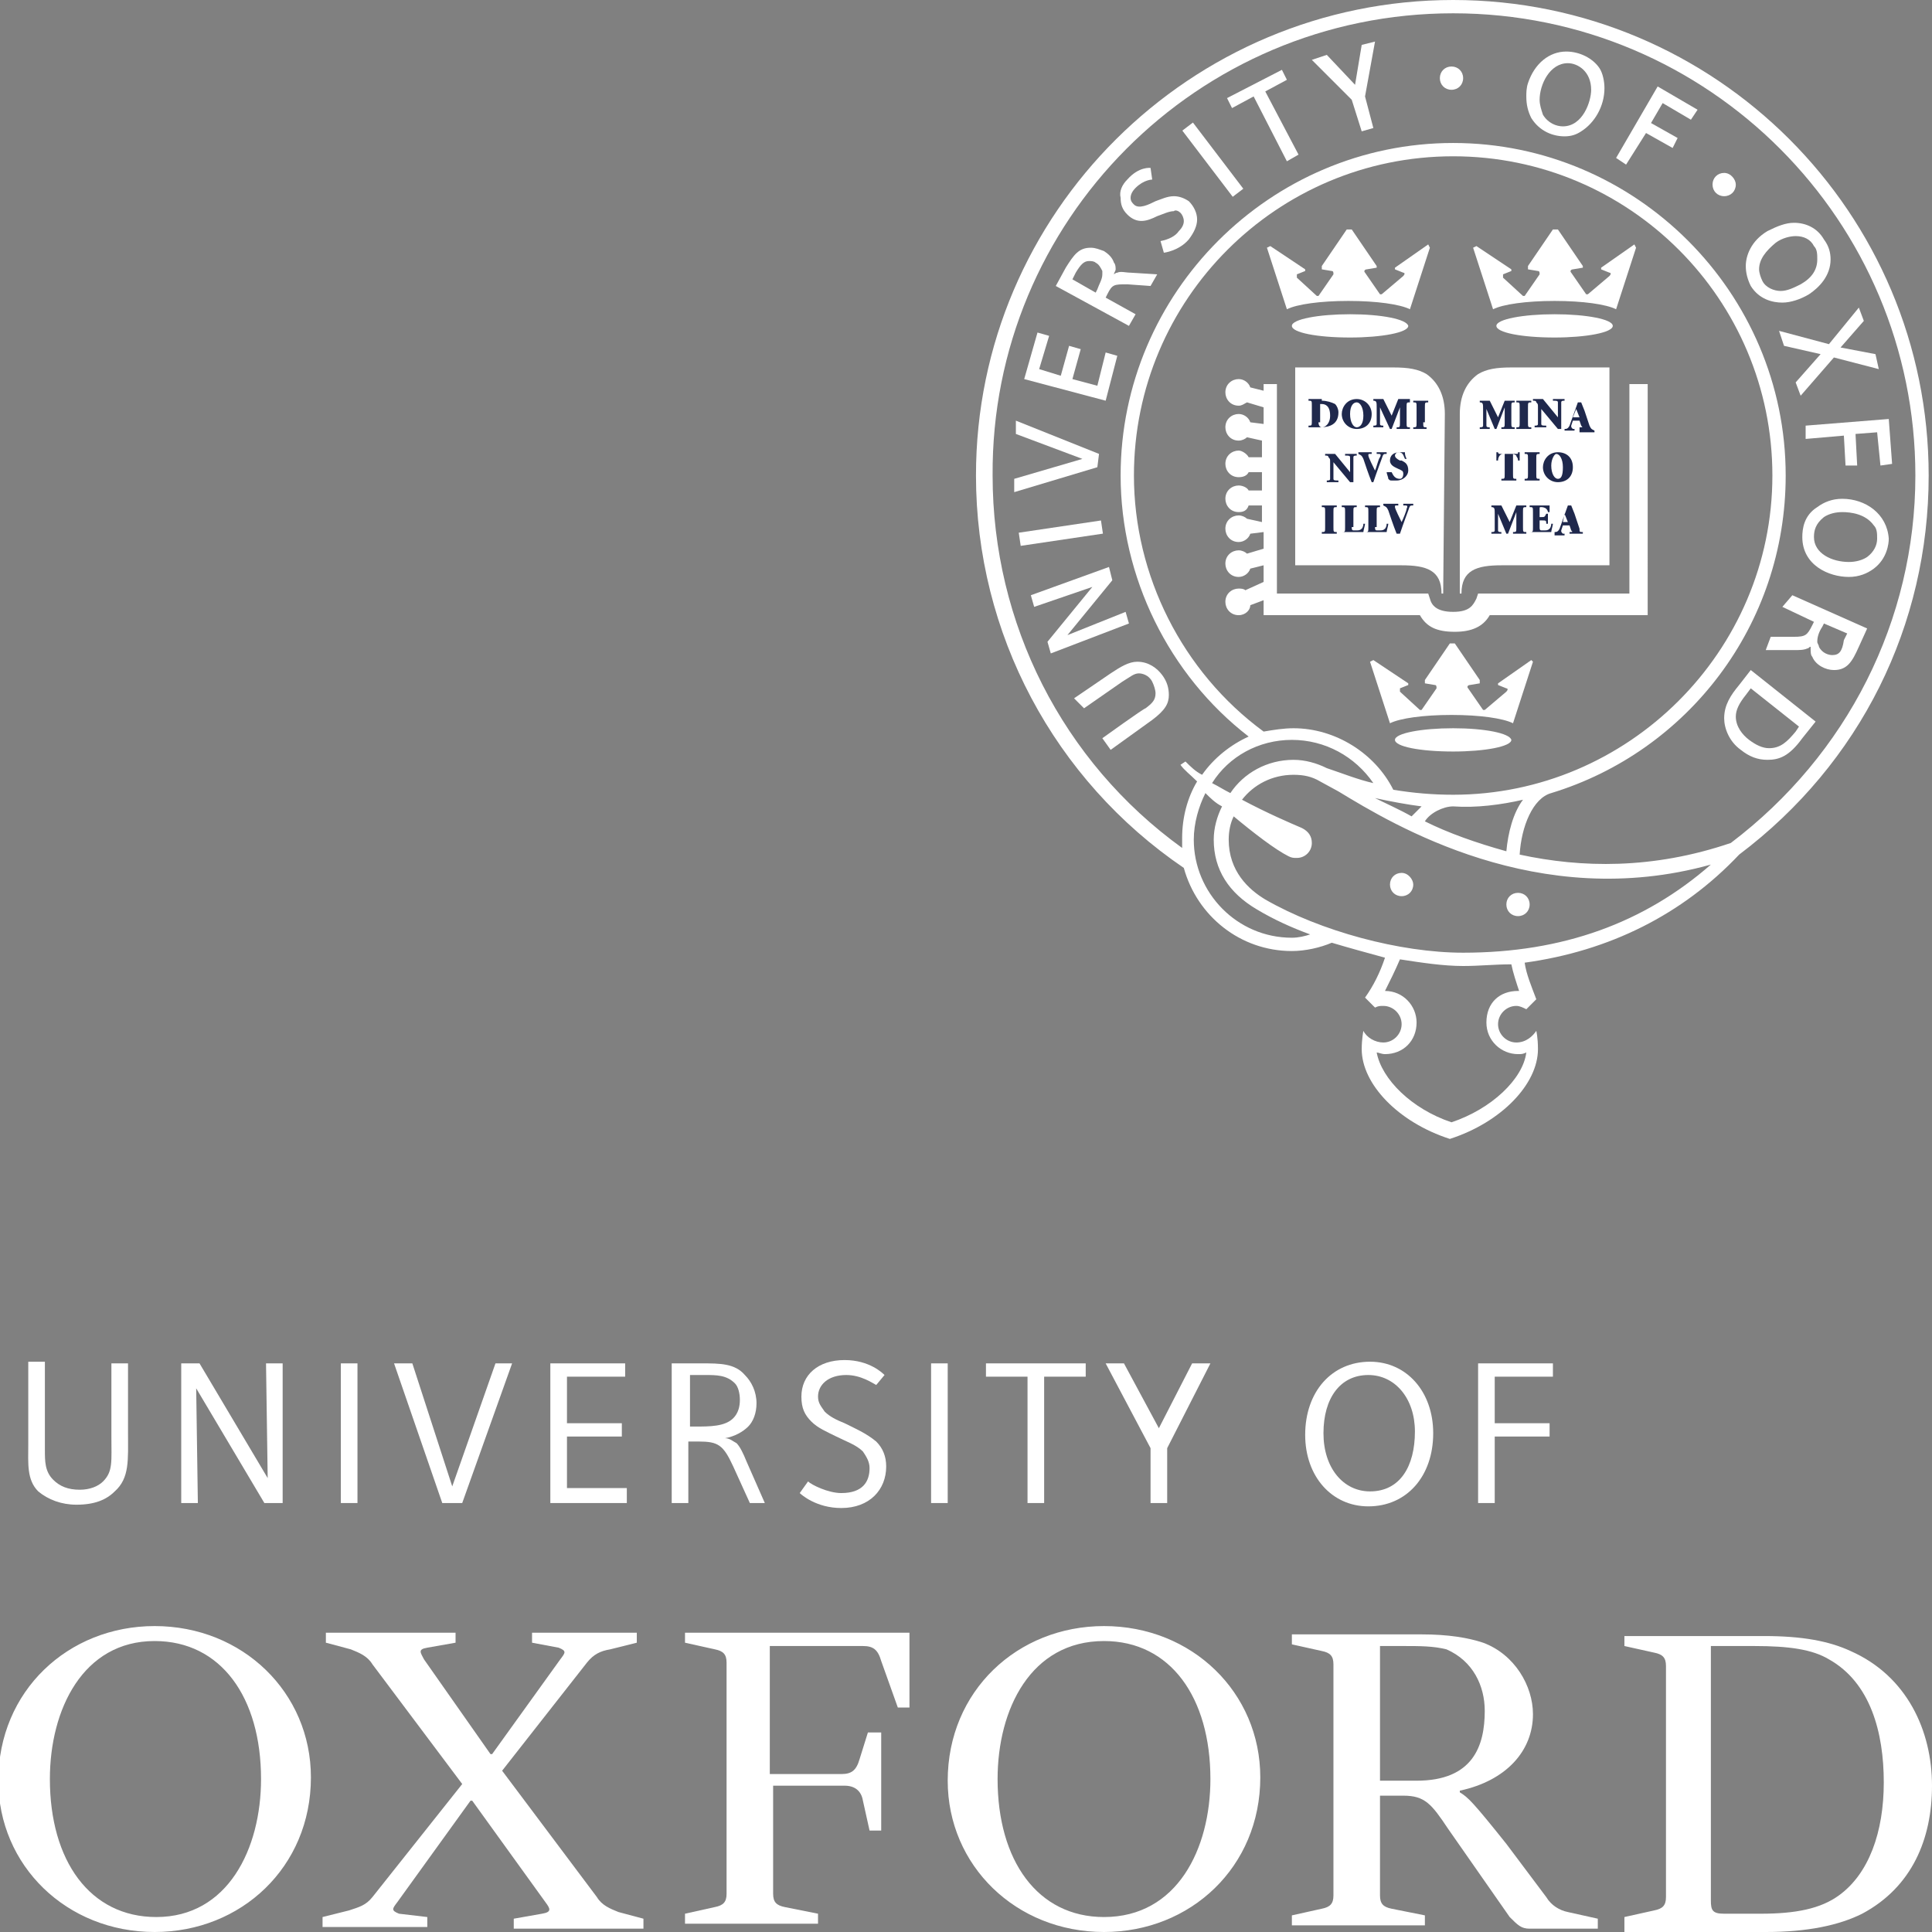 <?xml version="1.0" encoding="utf-8"?>
<!-- Generator: Adobe Illustrator 25.4.1, SVG Export Plug-In . SVG Version: 6.00 Build 0)  -->
<svg version="1.1" id="Layer_1" xmlns="http://www.w3.org/2000/svg" xmlns:xlink="http://www.w3.org/1999/xlink" x="0px" y="0px"
	 viewBox="0 0 116.2 116.2" style="enable-background:new 0 0 116.2 116.2;" xml:space="preserve">
<rect x="0" y="0" width="116.2" height="116.2" fill="#808080" stroke="none"/>
<style type="text/css">
	.st0{fill:#FFFFFF;}
	.st1{fill:#1F284C;}
</style>
<g>
	<path class="st0" d="M18.7,106.9c0,5.4-4.2,9.3-9.4,9.3c-5.3,0-9.4-4-9.4-9.1c0-5.4,4.2-9.3,9.4-9.3
		C14.6,97.8,18.7,101.8,18.7,106.9 M15.7,107c0-4.9-2.4-8.3-6.4-8.3C5,98.7,3,102.8,3,107c0,4.9,2.4,8.3,6.4,8.3
		C13.7,115.3,15.7,111.2,15.7,107"/>
	<path class="st0" d="M75.8,106.9c0,5.4-4.2,9.3-9.4,9.3c-5.3,0-9.4-4-9.4-9.1c0-5.4,4.2-9.3,9.4-9.3
		C71.7,97.8,75.8,101.8,75.8,106.9 M72.8,107c0-4.9-2.4-8.3-6.4-8.3c-4.4,0-6.4,4.1-6.4,8.3c0,4.9,2.4,8.3,6.4,8.3
		C70.8,115.3,72.8,111.2,72.8,107"/>
	<path class="st0" d="M83,107.1h2.2c3.4,0,4.1-2.1,4.1-4.2c0-1.5-0.7-3-2.3-3.7C86.2,99,85.4,99,84.4,99H83V107.1z M87.1,110
		c-1-1.5-1.4-2-2.7-2H83v6c0,0.5,0.2,0.7,0.7,0.8l2,0.4v0.6h-8v-0.6l1.8-0.4c0.5-0.1,0.7-0.3,0.7-0.8v-13.9c0-0.5-0.2-0.7-0.7-0.8
		l-1.8-0.4v-0.6h7.8c1.6,0,2.8,0.2,3.7,0.5c1.9,0.7,3,2.6,3,4.3c0,2.2-1.6,4-4.4,4.6v0.1c0.5,0.3,0.8,0.6,2.8,3.1l2.4,3.2
		c0.3,0.5,0.8,0.8,1.3,0.9l1.8,0.4v0.6H92c-0.5,0-0.7-0.2-1.2-0.7L87.1,110z"/>
	<path class="st0" d="M52.2,104.2H53v5.9h-0.7l-0.4-1.8c-0.1-0.6-0.5-0.9-1.1-0.9h-4.3v6.5c0,0.5,0.2,0.7,0.7,0.8l2,0.4v0.6h-8v-0.6
		l1.8-0.4c0.5-0.1,0.7-0.3,0.7-0.8v-13.9c0-0.5-0.2-0.7-0.7-0.8l-1.8-0.4v-0.6h13.5v4.5h-0.7L53,99.9c-0.2-0.7-0.5-0.9-1.1-0.9h-5.6
		v7.7h4.3c0.6,0,0.9-0.2,1.1-0.9L52.2,104.2z"/>
	<path class="st0" d="M97.7,115.9v-0.6l1.8-0.4c0.5-0.1,0.7-0.3,0.7-0.8v-13.9c0-0.5-0.2-0.7-0.7-0.8l-1.8-0.4v-0.6h8.4
		c2.3,0,3.9,0.3,5.2,0.9c3.4,1.5,4.9,4.8,4.9,8.1c0,3.2-1.2,6.1-4.2,7.7c-1.4,0.7-3.3,1.1-5.8,1.1H97.7z M102.9,99v15.3
		c0,0.6,0.1,0.8,0.8,0.8h2.2c2.1,0,3.6-0.3,4.7-1.1c1.8-1.3,2.7-3.8,2.7-6.8c0-3-0.8-6-3.3-7.4c-1-0.6-2.4-0.8-4.5-0.8H102.9z"/>
	<path class="st0" d="M25.7,115.3v0.6h-6.3v-0.6l1.6-0.4c0.6-0.2,1-0.3,1.4-0.8l5.4-6.8l-5.4-7.2c-0.3-0.5-0.8-0.7-1.3-0.9l-1.5-0.4
		v-0.6h7.8v0.6l-1.7,0.3c-0.6,0.1-0.4,0.3-0.2,0.7l4,5.7h0.1l4.1-5.7c0.3-0.4,0.4-0.5-0.1-0.7L32,98.8v-0.6h6.3v0.6l-1.6,0.4
		c-0.6,0.1-1,0.3-1.4,0.8l-5.1,6.5l5.7,7.6c0.3,0.5,0.8,0.7,1.3,0.9l1.5,0.4v0.6h-7.8v-0.6l1.7-0.3c0.6-0.1,0.5-0.3,0.2-0.7
		l-4.4-6.1h-0.1l-4.4,6.1c-0.3,0.4-0.4,0.5,0.1,0.7L25.7,115.3z"/>
	<path class="st0" d="M6.9,89.7c-0.5,0.5-1.2,0.8-2.3,0.8c-0.9,0-1.7-0.3-2.3-0.8C1.6,89,1.7,88,1.7,86.9v-5h1v5.3
		c0,0.7,0,1.3,0.5,1.8c0.4,0.4,0.9,0.6,1.6,0.6c0.6,0,1.1-0.2,1.4-0.5c0.6-0.6,0.5-1.2,0.5-2.7V82h1v4.2C7.7,87.8,7.8,88.9,6.9,89.7
		"/>
	<polygon class="st0" points="15.9,90.4 11.8,83.5 11.9,90.4 10.9,90.4 10.9,82 12,82 16.1,88.9 16,82 17,82 17,90.4 	"/>
	<rect x="20.5" y="82" class="st0" width="1" height="8.4"/>
	<polygon class="st0" points="27.8,90.4 26.6,90.4 23.7,82 24.8,82 27.2,89.4 29.8,82 30.8,82 	"/>
	<polygon class="st0" points="33.1,90.4 33.1,82 37.6,82 37.6,82.8 34.1,82.8 34.1,85.6 37.4,85.6 37.4,86.4 34.1,86.4 34.1,89.5 
		37.7,89.5 37.7,90.4 	"/>
	<path class="st0" d="M44.2,83.2c-0.5-0.5-1.1-0.5-1.8-0.5h-0.9v3.1h0.3c0.9,0,1.8,0,2.3-0.5c0.3-0.3,0.4-0.7,0.4-1.1
		C44.5,83.8,44.4,83.4,44.2,83.2 M45.1,90.4l-1-2.2c-0.6-1.3-0.9-1.5-2.1-1.5h-0.6v3.7h-1V82h1.8c1.1,0,2,0,2.6,0.7
		c0.4,0.4,0.7,1,0.7,1.7c0,0.6-0.2,1.1-0.5,1.4c-0.3,0.3-0.8,0.6-1.4,0.7c0.3,0,0.5,0.2,0.7,0.3c0.2,0.2,0.4,0.6,0.6,1.1l1.1,2.5
		H45.1z"/>
	<rect x="56" y="82" class="st0" width="1" height="8.4"/>
	<polygon class="st0" points="62.8,82.8 62.8,90.4 61.8,90.4 61.8,82.8 59.3,82.8 59.3,82 65.3,82 65.3,82.8 	"/>
	<polygon class="st0" points="70.2,87.1 70.2,90.4 69.2,90.4 69.2,87.1 66.5,82 67.6,82 69.7,85.9 71.7,82 72.8,82 	"/>
	<path class="st0" d="M82.3,82.7c-1.7,0-2.7,1.4-2.7,3.5c0,2.1,1.2,3.5,2.8,3.5c1.8,0,2.7-1.5,2.7-3.6
		C85.1,84.1,83.9,82.7,82.3,82.7 M82.3,90.6c-2.2,0-3.8-1.8-3.8-4.3c0-2.6,1.6-4.4,3.9-4.4c2.2,0,3.8,1.8,3.8,4.3
		C86.2,88.8,84.6,90.6,82.3,90.6"/>
	<polygon class="st0" points="89.9,82.8 89.9,85.6 93.2,85.6 93.2,86.4 89.9,86.4 89.9,90.4 88.9,90.4 88.9,82 93.4,82 93.4,82.8 	
		"/>
	<path class="st0" d="M48.2,84c0-1.3,1-2.2,2.6-2.2c1.5,0,2.3,0.8,2.4,0.9l-0.5,0.6c-0.2-0.1-0.9-0.6-1.8-0.6
		c-1.1,0-1.7,0.6-1.7,1.3c0,0.4,0.2,0.6,0.4,0.9c0.3,0.3,0.7,0.5,1.2,0.7c0.6,0.3,1.3,0.6,1.9,1.1c0.4,0.4,0.6,0.9,0.6,1.5
		c0,1.4-1,2.5-2.7,2.5c-1.5,0-2.4-0.8-2.5-0.9l0.5-0.7c0.2,0.2,1.2,0.7,2,0.7c1.3,0,1.7-0.7,1.7-1.5c0-0.4-0.2-0.7-0.4-1
		c-0.4-0.4-1-0.6-1.6-0.9c-0.6-0.3-1.1-0.5-1.5-0.9C48.4,85.1,48.2,84.7,48.2,84"/>
	<path class="st0" d="M86.9,24.9c0-1.1-0.4-1.9-1.1-2.4c-0.5-0.3-1.1-0.4-2-0.4l-5.9,0v11.9h6.4c1.5,0,2.4,0.3,2.4,1.7h0.1
		L86.9,24.9z"/>
	<path class="st0" d="M87.8,24.9c0-1.1,0.4-1.9,1.1-2.4c0.5-0.3,1.1-0.4,2-0.4l5.9,0v11.9h-6.5c-1.5,0-2.4,0.3-2.4,1.7h-0.1
		L87.8,24.9z"/>
	<path class="st0" d="M98,23.1v12.6h-9.1l-0.1,0.3c-0.2,0.4-0.4,0.8-1.4,0.8c-1,0-1.3-0.4-1.4-0.8l-0.1-0.3h-9.1V23.1h-0.8v0.4
		l-0.8-0.2c-0.1-0.3-0.4-0.5-0.7-0.5c-0.4,0-0.8,0.3-0.8,0.8c0,0.4,0.3,0.8,0.8,0.8c0.2,0,0.3-0.1,0.5-0.2l1,0.3v1l-0.8-0.1
		c-0.1-0.3-0.4-0.5-0.7-0.5c-0.4,0-0.8,0.3-0.8,0.8c0,0.4,0.3,0.8,0.8,0.8c0.2,0,0.4-0.1,0.5-0.2l0.9,0.2v1l-0.8,0
		c-0.1-0.2-0.4-0.4-0.6-0.4c-0.4,0-0.8,0.3-0.8,0.8c0,0.4,0.3,0.8,0.8,0.8c0.3,0,0.5-0.1,0.6-0.3l0.8,0v1.1l-0.8,0
		c-0.1-0.2-0.4-0.3-0.6-0.3c-0.4,0-0.8,0.3-0.8,0.8c0,0.4,0.3,0.8,0.8,0.8c0.3,0,0.5-0.1,0.6-0.4l0.8,0v1L75,31.2
		c-0.1-0.1-0.3-0.2-0.5-0.2c-0.4,0-0.8,0.3-0.8,0.8c0,0.4,0.3,0.8,0.8,0.8c0.3,0,0.6-0.2,0.7-0.5l0.8-0.1v1l-1,0.3
		c-0.1-0.1-0.3-0.2-0.5-0.2c-0.4,0-0.8,0.3-0.8,0.8c0,0.4,0.3,0.8,0.8,0.8c0.3,0,0.6-0.2,0.7-0.5l0.8-0.2v1l-1.1,0.5
		c-0.1-0.1-0.3-0.1-0.4-0.1c-0.4,0-0.8,0.3-0.8,0.8c0,0.4,0.3,0.8,0.8,0.8c0.4,0,0.7-0.3,0.7-0.6l0.8-0.3v0.9h9.4c0.4,0.7,1,1,2.1,1
		c1,0,1.7-0.3,2.1-1h9.5V23.1H98z"/>
	<path class="st0" d="M81.2,18.9c-1.9,0-3.5,0.3-3.5,0.7c0,0.4,1.5,0.7,3.5,0.7c1.9,0,3.5-0.3,3.5-0.7
		C84.6,19.2,83.1,18.9,81.2,18.9"/>
	<path class="st0" d="M85.9,14.7l-2,1.4l0,0.1l0.5,0.2c0.1,0,0.1,0.1,0,0.2l-1.3,1.1l-0.1,0l-0.9-1.3c-0.1-0.1,0-0.2,0.1-0.2
		l0.6-0.1V16l-1.5-2.2H81L79.5,16v0.2l0.6,0.1c0.1,0,0.1,0.1,0.1,0.2l-0.9,1.3l-0.1,0L78,16.7c0,0,0-0.1,0-0.2l0.5-0.2l0-0.1
		l-2.1-1.4l-0.2,0.1l1.2,3.7c0.6-0.3,2-0.5,3.7-0.5c1.7,0,3.1,0.2,3.7,0.5l1.2-3.7L85.9,14.7z"/>
	<path class="st0" d="M87.4,43.8c-1.9,0-3.5,0.3-3.5,0.7c0,0.4,1.5,0.7,3.5,0.7c1.9,0,3.5-0.3,3.5-0.7
		C90.8,44.1,89.3,43.8,87.4,43.8"/>
	<path class="st0" d="M92.1,39.7l-2,1.4l0,0.1l0.5,0.2c0.1,0,0.1,0.1,0,0.2l-1.3,1.1l-0.1,0l-0.9-1.3c-0.1-0.1,0-0.2,0.1-0.2
		l0.6-0.1v-0.2l-1.5-2.2h-0.3l-1.5,2.2v0.2l0.6,0.1c0.1,0,0.1,0.1,0.1,0.2l-0.9,1.3l-0.1,0l-1.2-1.1c0,0,0-0.1,0-0.2l0.5-0.2l0-0.1
		l-2.1-1.4l-0.2,0.1l1.2,3.7c0.6-0.3,2-0.5,3.7-0.5c1.7,0,3.1,0.2,3.7,0.5l1.2-3.7L92.1,39.7z"/>
	<path class="st0" d="M93.5,18.9c-1.9,0-3.5,0.3-3.5,0.7c0,0.4,1.5,0.7,3.5,0.7c1.9,0,3.5-0.3,3.5-0.7C97,19.2,95.4,18.9,93.5,18.9"
		/>
	<path class="st0" d="M98.3,14.7l-2,1.4l0,0.1l0.5,0.2c0.1,0,0.1,0.1,0,0.2l-1.3,1.1l-0.1,0l-0.9-1.3c-0.1-0.1,0-0.2,0.1-0.2
		l0.6-0.1V16l-1.5-2.2h-0.3L91.9,16v0.2l0.6,0.1c0.1,0,0.1,0.1,0.1,0.2l-0.9,1.3l-0.1,0l-1.2-1.1c0,0,0-0.1,0-0.2l0.5-0.2l0-0.1
		l-2.1-1.4l-0.2,0.1l1.2,3.7c0.6-0.3,2-0.5,3.7-0.5c1.7,0,3.1,0.2,3.7,0.5l1.2-3.7L98.3,14.7z"/>
	<path class="st1" d="M79.5,24.1c0.3,0,0.6,0.1,0.8,0.2c0.1,0.1,0.2,0.3,0.2,0.5c0,0.7-0.5,0.9-1.1,0.9h-0.7v-0.1
		c0.2,0,0.2,0,0.2-0.3v-0.9c0-0.3,0-0.3-0.2-0.3v-0.1H79.5z M79.3,25.4c0,0.2,0.1,0.3,0.2,0.3c0.2,0,0.5-0.2,0.5-0.7
		c0-0.6-0.3-0.7-0.5-0.7c-0.1,0-0.1,0-0.1,0c0,0,0,0.1,0,0.1V25.4z"/>
	<path class="st1" d="M82.5,24.9c0,0.6-0.4,0.9-0.9,0.9c-0.5,0-0.9-0.4-0.9-0.9c0-0.4,0.3-0.9,0.9-0.9C82.1,24,82.5,24.4,82.5,24.9
		 M81.2,24.9c0,0.5,0.2,0.8,0.4,0.8c0.2,0,0.4-0.2,0.4-0.7c0-0.5-0.2-0.8-0.4-0.8C81.4,24.2,81.2,24.4,81.2,24.9"/>
	<path class="st1" d="M84.8,24.1v0.1c-0.2,0-0.2,0-0.2,0.3l0,0.9c0,0.3,0,0.3,0.2,0.3v0.1H84v-0.1c0.2,0,0.2,0,0.2-0.3l0-0.9h0
		l-0.5,1.3h-0.1L83,24.5h0l0,0.6c0,0.2,0,0.4,0,0.4c0,0.1,0.1,0.1,0.2,0.1v0.1h-0.6v-0.1c0.1,0,0.2,0,0.2-0.1c0-0.1,0-0.2,0-0.5
		l0-0.5c0-0.3,0-0.4-0.2-0.4v-0.1h0.6l0.5,1l0.4-1H84.8z"/>
	<path class="st1" d="M85.6,25.4c0,0.3,0,0.3,0.2,0.3v0.1H85v-0.1c0.2,0,0.2,0,0.2-0.3v-0.9c0-0.3,0-0.3-0.2-0.3v-0.1h0.9v0.1
		c-0.2,0-0.2,0-0.2,0.3V25.4z"/>
	<path class="st1" d="M81.4,29h-0.2l-1-1.2h0v0.5c0,0.3,0,0.4,0,0.5c0,0.1,0.1,0.1,0.3,0.1v0.1h-0.7v-0.1c0.1,0,0.2,0,0.2-0.1
		c0-0.1,0-0.2,0-0.5v-0.5c0-0.2,0-0.2-0.1-0.3c0-0.1-0.1-0.1-0.2-0.1v-0.1h0.6l0.9,1.1h0V28c0-0.3,0-0.4,0-0.5
		c0-0.1-0.1-0.1-0.3-0.1v-0.1h0.7v0.1c-0.1,0-0.2,0-0.2,0.1c0,0.1,0,0.2,0,0.5V29z"/>
	<path class="st1" d="M82.5,29c-0.2-0.5-0.4-1.1-0.5-1.4c-0.1-0.2-0.1-0.2-0.3-0.3v-0.1h0.8v0.1l-0.1,0c-0.1,0-0.1,0-0.1,0.1
		c0,0.1,0.3,0.7,0.4,0.9c0.1-0.2,0.2-0.7,0.3-0.8c0.1-0.2,0-0.2-0.1-0.2l-0.1,0v-0.1h0.6v0.1c-0.2,0-0.2,0-0.3,0.3
		c0,0-0.3,0.8-0.5,1.4H82.5z"/>
	<path class="st1" d="M83.7,28.4c0.1,0.2,0.2,0.4,0.5,0.4c0.1,0,0.2-0.1,0.2-0.3c0-0.2-0.1-0.2-0.3-0.3l0,0
		c-0.2-0.1-0.5-0.2-0.5-0.5c0-0.3,0.2-0.5,0.6-0.5c0.1,0,0.2,0,0.2,0c0.1,0,0.1,0,0.1,0c0,0.1,0,0.2,0.1,0.4l-0.1,0
		c-0.1-0.2-0.1-0.4-0.4-0.4c-0.1,0-0.2,0.1-0.2,0.2c0,0.1,0.1,0.2,0.3,0.3l0.1,0c0.2,0.1,0.4,0.2,0.4,0.6c0,0.3-0.3,0.6-0.7,0.6
		c-0.1,0-0.2,0-0.3,0c-0.1,0-0.1,0-0.2-0.1c0-0.1-0.1-0.3-0.1-0.4L83.7,28.4z"/>
	<path class="st1" d="M80.2,31.7c0,0.3,0,0.3,0.2,0.3v0.1h-0.9V32c0.2,0,0.2,0,0.2-0.3v-0.9c0-0.3,0-0.3-0.2-0.3v-0.1h0.9v0.1
		c-0.2,0-0.2,0-0.2,0.3V31.7z"/>
	<path class="st1" d="M81.3,31.7c0,0.1,0,0.2,0.1,0.2c0,0,0.1,0,0.2,0c0.1,0,0.2,0,0.3-0.1c0,0,0.1-0.1,0.1-0.3l0.1,0
		c0,0.1-0.1,0.4-0.1,0.5h-1.3V32c0.2,0,0.2,0,0.2-0.3v-0.9c0-0.3,0-0.3-0.2-0.3v-0.1h0.9v0.1c-0.2,0-0.2,0-0.2,0.3V31.7z"/>
	<path class="st1" d="M82.7,31.7c0,0.1,0,0.2,0.1,0.2c0,0,0.1,0,0.2,0c0.1,0,0.2,0,0.3-0.1c0,0,0.1-0.1,0.1-0.3l0.1,0
		c0,0.1-0.1,0.4-0.1,0.5h-1.3V32c0.2,0,0.2,0,0.2-0.3v-0.9c0-0.3,0-0.3-0.2-0.3v-0.1H83v0.1c-0.2,0-0.2,0-0.2,0.3V31.7z"/>
	<path class="st1" d="M84,32.1c-0.2-0.5-0.4-1.1-0.5-1.4c-0.1-0.2-0.1-0.2-0.3-0.3v-0.1h0.9v0.1l-0.1,0c-0.1,0-0.1,0-0.1,0.1
		c0,0.1,0.3,0.7,0.4,0.9c0.1-0.2,0.3-0.7,0.3-0.8c0.1-0.2,0-0.2-0.1-0.2l-0.1,0v-0.1H85v0.1c-0.2,0-0.2,0-0.3,0.3
		c0,0-0.3,0.8-0.5,1.4H84z"/>
	<path class="st1" d="M91.1,24.1v0.1c-0.2,0-0.2,0-0.2,0.3l0,0.9c0,0.3,0,0.3,0.2,0.3v0.1h-0.8v-0.1c0.2,0,0.2,0,0.2-0.3l0-0.9h0
		l-0.5,1.3h-0.1l-0.5-1.2h0l0,0.6c0,0.2,0,0.4,0,0.4c0,0.1,0.1,0.1,0.2,0.1v0.1h-0.6v-0.1c0.1,0,0.2,0,0.2-0.1c0-0.1,0-0.2,0-0.5
		l0-0.5c0-0.3,0-0.4-0.2-0.4v-0.1h0.6l0.5,1l0.4-1H91.1z"/>
	<path class="st1" d="M91.9,25.4c0,0.3,0,0.3,0.2,0.3v0.1h-0.9v-0.1c0.2,0,0.2,0,0.2-0.3v-0.9c0-0.3,0-0.3-0.2-0.3v-0.1h0.9v0.1
		c-0.2,0-0.2,0-0.2,0.3V25.4z"/>
	<path class="st1" d="M93.9,25.8h-0.2l-1-1.2h0V25c0,0.3,0,0.4,0,0.5c0,0.1,0.1,0.1,0.3,0.1v0.1h-0.7v-0.1c0.1,0,0.2,0,0.2-0.1
		c0-0.1,0-0.2,0-0.5v-0.5c0-0.2,0-0.2-0.1-0.3c0-0.1-0.1-0.1-0.2-0.1v-0.1h0.6l0.9,1.1h0v-0.4c0-0.3,0-0.4,0-0.5
		c0-0.1-0.1-0.1-0.3-0.1v-0.1h0.7v0.1c-0.1,0-0.2,0-0.2,0.1c0,0.1,0,0.2,0,0.5V25.8z"/>
	<path class="st1" d="M95,25.7L95,25.7c0.2,0,0.2,0,0.1-0.1L95,25.3h-0.4l-0.1,0.3c0,0.1,0,0.1,0.1,0.2l0.1,0v0.1h-0.6v-0.1
		c0.1,0,0.2,0,0.3-0.2l0.5-1.4l0.2,0l0.2,0.5c0.1,0.3,0.2,0.6,0.3,0.9c0.1,0.2,0.1,0.2,0.3,0.3v0.1H95V25.7z M94.6,25.1H95l-0.2-0.5
		h0L94.6,25.1z"/>
	<path class="st1" d="M91,28.5c0,0.3,0,0.3,0.2,0.3v0.1h-0.9v-0.1c0.2,0,0.2,0,0.2-0.3v-1.2h0c-0.2,0-0.2,0-0.3,0.1
		c0,0-0.1,0.1-0.1,0.3h-0.1c0-0.2,0-0.4,0-0.5h0.1c0,0.1,0.1,0.1,0.1,0.1h1c0.1,0,0.1,0,0.1-0.1h0.1c0,0.1,0,0.3,0,0.5l-0.1,0
		c0-0.2-0.1-0.2-0.1-0.3c0,0-0.1-0.1-0.3-0.1H91V28.5z"/>
	<path class="st1" d="M92.4,28.5c0,0.3,0,0.3,0.2,0.3v0.1h-0.9v-0.1c0.2,0,0.2,0,0.2-0.3v-0.9c0-0.3,0-0.3-0.2-0.3v-0.1h0.9v0.1
		c-0.2,0-0.2,0-0.2,0.3V28.5z"/>
	<path class="st1" d="M94.6,28.1c0,0.6-0.4,0.9-0.9,0.9c-0.5,0-0.9-0.4-0.9-0.9c0-0.4,0.3-0.9,0.9-0.9
		C94.2,27.2,94.6,27.5,94.6,28.1 M93.3,28c0,0.5,0.2,0.8,0.4,0.8c0.2,0,0.3-0.2,0.3-0.7c0-0.5-0.2-0.8-0.4-0.8
		C93.5,27.3,93.3,27.6,93.3,28"/>
	<path class="st1" d="M91.8,30.4v0.1c-0.2,0-0.2,0-0.2,0.3l0,0.9c0,0.3,0,0.3,0.2,0.3v0.1H91V32c0.2,0,0.2,0,0.2-0.3l0-0.9h0
		l-0.5,1.3h-0.1l-0.5-1.2h0l0,0.6c0,0.2,0,0.4,0,0.4c0,0.1,0.1,0.1,0.2,0.1v0.1h-0.6V32c0.1,0,0.2,0,0.2-0.1c0-0.1,0-0.2,0-0.5
		l0-0.5c0-0.3,0-0.4-0.2-0.4v-0.1h0.6l0.5,1l0.4-1H91.8z"/>
	<path class="st1" d="M92.2,30.8c0-0.3,0-0.3-0.2-0.3v-0.1h1.2c0,0,0,0.2,0,0.4l-0.1,0c0-0.1-0.1-0.2-0.1-0.2c0,0-0.1-0.1-0.3-0.1h0
		c-0.1,0-0.1,0-0.1,0.1v0.5h0.1c0.2,0,0.2,0,0.3-0.2h0.1v0.6h-0.1c0-0.2,0-0.2-0.3-0.2h-0.1v0.4c0,0.1,0,0.2,0.1,0.2
		c0,0,0.1,0,0.2,0c0.1,0,0.2,0,0.3-0.1c0,0,0.1-0.1,0.1-0.3l0.1,0c0,0.1-0.1,0.4-0.1,0.5H92V32c0.2,0,0.2,0,0.2-0.3V30.8z"/>
	<path class="st1" d="M94.4,32L94.4,32c0.2,0,0.2,0,0.1-0.1l-0.1-0.3H94l-0.1,0.3c0,0.1,0,0.1,0.1,0.2l0.1,0v0.1h-0.6V32
		c0.1,0,0.2,0,0.3-0.2l0.5-1.4l0.2,0l0.2,0.5c0.1,0.3,0.2,0.6,0.3,0.9C95,32,95,32,95.2,32v0.1h-0.8V32z M94,31.4h0.3l-0.2-0.5h0
		L94,31.4z"/>
	<path class="st0" d="M85,53.2c0,0.4-0.3,0.7-0.7,0.7c-0.4,0-0.7-0.3-0.7-0.7c0-0.4,0.3-0.7,0.7-0.7C84.7,52.5,85,52.9,85,53.2"/>
	<path class="st0" d="M92,54.4c0,0.4-0.3,0.7-0.7,0.7s-0.7-0.3-0.7-0.7c0-0.4,0.3-0.7,0.7-0.7S92,54,92,54.4"/>
	<path class="st0" d="M65.2,15.8"/>
	<path class="st0" d="M94.1,3.3"/>
	<path class="st0" d="M105.2,17"/>
	<path class="st0" d="M110.6,39.3"/>
	<path class="st0" d="M88,4.7c0,0.4-0.3,0.7-0.7,0.7s-0.7-0.3-0.7-0.7c0-0.4,0.3-0.7,0.7-0.7S88,4.3,88,4.7"/>
	<path class="st0" d="M104.4,11.1c0,0.4-0.3,0.7-0.7,0.7c-0.4,0-0.7-0.3-0.7-0.7c0-0.4,0.3-0.7,0.7-0.7
		C104.1,10.4,104.4,10.8,104.4,11.1"/>
	<path class="st0" d="M69.9,40.6c0.3,0.4,0.4,0.8,0.4,1.2c0,0.5-0.2,0.9-1,1.5l-2.5,1.8l-0.5-0.7c0,0,2.5-1.8,2.6-1.8
		c0.4-0.3,0.6-0.5,0.6-0.9c0-0.2-0.1-0.5-0.2-0.7c-0.2-0.4-0.6-0.5-0.8-0.5c-0.3,0-0.5,0.2-1,0.5l-2.3,1.6L64.6,42l2.2-1.5
		c0.6-0.4,1.1-0.7,1.6-0.7C69.1,39.8,69.6,40.2,69.9,40.6"/>
	<polygon class="st0" points="62,35.8 66.7,34.1 66.9,34.9 64.2,38.2 67.7,36.8 67.9,37.5 63.2,39.3 63,38.6 65.7,35.3 62.2,36.5 	
		"/>
	<rect x="61.3" y="31.7" transform="matrix(0.989 -0.147 0.147 0.989 -4.013 9.699)" class="st0" width="5" height="0.8"/>
	<polygon class="st0" points="61.1,26.1 61.1,25.3 66.1,27.3 66,28.1 61,29.6 61,28.8 65.1,27.6 	"/>
	<path class="st0" d="M65.6,14.9c-0.7,0-1,0.4-1.5,1.2l-0.6,1.1l4.4,2.4l0.4-0.7l-1.8-1l0.1-0.2c0.3-0.6,0.4-0.6,1.2-0.6l1.4,0.1
		l0.4-0.7L68,16.4c-0.3,0-0.6-0.1-0.8,0c-0.1,0-0.2,0.1-0.2,0.1c0-0.1,0.1-0.2,0.1-0.3c0-0.1,0-0.3-0.1-0.4
		c-0.1-0.3-0.3-0.5-0.6-0.7C66.1,15,65.9,14.9,65.6,14.9 M64.7,16.4c0.3-0.5,0.5-0.7,0.8-0.7c0.1,0,0.3,0,0.4,0.1
		c0.2,0.1,0.3,0.3,0.4,0.5c0,0.1,0,0.1,0,0.2c0,0.3-0.2,0.6-0.3,0.9l-0.1,0.2l-1.4-0.8L64.7,16.4z"/>
	<rect x="72.5" y="7.1" transform="matrix(0.796 -0.606 0.606 0.796 9.099 46.139)" class="st0" width="0.8" height="5"/>
	<polygon class="st0" points="73.8,5.9 77.1,4.2 77.4,4.8 76.1,5.5 78.1,9.3 77.4,9.7 75.4,5.8 74.1,6.5 	"/>
	<polygon class="st0" points="81.9,2.7 82.7,2.5 82.1,5.8 82.6,7.7 81.9,7.9 81.3,6 78.9,3.6 79.8,3.3 81.5,5.1 	"/>
	<polygon class="st0" points="97.2,9.5 99.7,5.2 102.1,6.6 101.7,7.2 100,6.2 99.3,7.4 100.9,8.3 100.6,8.9 99,8 97.8,9.9 	"/>
	<polygon class="st0" points="110,20.7 111.8,18.5 112.1,19.3 110.7,20.9 112.8,21.3 113,22.2 110.3,21.5 108.3,23.8 108,23 
		109.5,21.3 107.3,20.8 107,19.9 	"/>
	<polygon class="st0" points="108.6,25.6 113.6,25.2 113.8,27.9 113.1,28 112.9,26 111.6,26.1 111.7,28 111,28 110.9,26.2 
		108.6,26.4 	"/>
	<path class="st0" d="M110.8,30c-0.6,0-1.1,0.2-1.5,0.5c-0.8,0.5-0.9,1.3-0.9,1.8c0,1.7,1.6,2.4,2.8,2.4c0.6,0,1.1-0.2,1.5-0.5
		c0.8-0.6,0.9-1.5,0.9-1.8C113.5,30.9,112.2,30,110.8,30 M111.2,33.8c-1,0-2.1-0.5-2.1-1.5c0-0.4,0.1-0.8,0.6-1.2
		c0.3-0.2,0.7-0.3,1.1-0.3c0.5,0,1.4,0.1,1.9,0.8c0.2,0.2,0.2,0.5,0.2,0.8c0,0.4-0.2,0.8-0.6,1.1C112,33.7,111.6,33.8,111.2,33.8"/>
	<path class="st0" d="M107.9,13.4c-0.5,0-1,0.2-1.6,0.5c-1,0.6-1.3,1.5-1.3,2.1c0,0.4,0.1,0.8,0.3,1.2c0.5,0.8,1.3,1,1.9,1
		c0.5,0,1.1-0.2,1.6-0.5c0.6-0.4,1.3-1.1,1.3-2.1c0-0.4-0.1-0.8-0.4-1.2C109.3,13.7,108.6,13.4,107.9,13.4 M107.1,17.5
		c-0.4,0-0.9-0.2-1.1-0.6c-0.1-0.2-0.2-0.5-0.2-0.7c0-0.6,0.4-1.1,1-1.6c0.4-0.3,0.9-0.4,1.2-0.4c0.5,0,0.9,0.2,1.1,0.6
		c0.2,0.2,0.2,0.5,0.2,0.8c0,0.6-0.3,1.1-1,1.5C107.9,17.3,107.5,17.5,107.1,17.5"/>
	<path class="st0" d="M94.2,3.1c-1,0-1.9,0.7-2.3,1.9c-0.1,0.3-0.1,0.6-0.1,0.8c0,0.5,0.1,0.9,0.3,1.3c0.5,0.8,1.3,1.1,2,1.1
		c0.4,0,0.7-0.1,1-0.3c0.8-0.5,1.4-1.5,1.4-2.6c0-0.4-0.1-0.9-0.3-1.2C95.8,3.5,95,3.1,94.2,3.1 M94,7.6c-0.4,0-0.9-0.2-1.2-0.7
		c-0.1-0.3-0.2-0.6-0.2-0.9c0-0.9,0.6-2.2,1.7-2.2c0.6,0,1.4,0.5,1.4,1.6C95.7,6.1,95.2,7.6,94,7.6"/>
	<polygon class="st0" points="66.5,21.2 67.2,21.4 66.5,24.1 61.6,22.8 62.4,20 63.1,20.2 62.5,22.2 63.8,22.6 64.3,20.8 65,21 
		64.5,22.8 66,23.2 	"/>
	<path class="st0" d="M67.8,10.8c0.7-0.8,1.4-0.7,1.4-0.7l0.1,0.7c0,0-0.5,0-1,0.5c-0.2,0.2-0.3,0.4-0.3,0.6c0,0.2,0.1,0.3,0.2,0.4
		c0.3,0.3,0.9,0,1.3-0.2c0.3-0.1,0.7-0.3,1.1-0.3c0.3,0,0.6,0.1,0.9,0.3c0.3,0.3,0.5,0.7,0.5,1.1c0,0.4-0.2,0.8-0.5,1.2
		c-0.6,0.7-1.5,0.8-1.5,0.8l-0.2-0.7c0.5-0.1,0.9-0.3,1.1-0.6c0.2-0.2,0.3-0.4,0.3-0.6c0-0.2-0.1-0.4-0.2-0.5
		c-0.1-0.1-0.3-0.2-0.4-0.1c-0.3,0-0.7,0.2-1,0.3c-0.6,0.3-1.2,0.5-1.8-0.1c-0.3-0.3-0.4-0.6-0.4-1C67.3,11.5,67.5,11.1,67.8,10.8"
		/>
	<path class="st0" d="M107.2,36.5l1.9,0.9l-0.1,0.2c-0.3,0.6-0.4,0.7-1.1,0.7l-1.4,0l-0.3,0.8l1.7,0c0.3,0,0.6,0,0.8-0.1
		c0.1,0,0.1-0.1,0.2-0.1c0,0,0,0.1,0,0.1c0,0.2,0,0.4,0.1,0.5c0.2,0.5,0.8,0.8,1.3,0.8c0.8,0,1.1-0.5,1.5-1.4c0,0,0.5-1.1,0.5-1.1
		l-4.5-2L107.2,36.5z M110.2,39.4c-0.2,0-0.6-0.1-0.8-0.5c0-0.1-0.1-0.2-0.1-0.3c0-0.3,0.1-0.6,0.3-0.9l0.1-0.2l1.4,0.6l-0.2,0.4
		C110.8,39.2,110.6,39.4,110.2,39.4"/>
	<path class="st0" d="M104.6,41.2c-0.5,0.6-0.9,1.2-0.9,2c0,0.6,0.3,1.4,1,1.9c0.5,0.4,1,0.6,1.6,0.6c0.7,0,1.3-0.2,2.1-1.3l0.8-1
		l-3.9-3.1L104.6,41.2z M106.4,45c-0.4,0-0.8-0.2-1.2-0.5c-0.4-0.3-0.8-0.8-0.8-1.4c0-0.4,0.2-0.8,0.6-1.3l0.3-0.4l2.9,2.3l-0.2,0.3
		C107.5,44.6,107.1,45,106.4,45"/>
	<path class="st0" d="M116,28.6C116,12.8,103.2,0,87.4,0C71.6,0,58.7,12.8,58.7,28.6c0,9.5,4.7,18.3,12.5,23.6c0.8,2.9,3.4,5,6.5,5
		c0.8,0,1.7-0.2,2.4-0.5c1,0.3,2.1,0.6,3.2,0.9c-0.3,0.9-0.7,1.7-1.2,2.4c0,0,0,0,0,0c0,0,0,0,0,0l0.6,0.6c0.2-0.1,0.3-0.1,0.5-0.1
		c0.6,0,1.1,0.5,1.1,1.1c0,0.6-0.5,1.1-1.1,1.1c-0.5,0-1-0.3-1.2-0.7c0,0-0.1,0.5-0.1,1.1c0,2.1,2.2,4.4,5.3,5.4
		c3.1-1,5.3-3.3,5.3-5.4c0-0.7-0.1-1.1-0.1-1.1c-0.2,0.3-0.6,0.7-1.2,0.7c-0.6,0-1.1-0.5-1.1-1.1c0-0.6,0.5-1.1,1.1-1.1
		c0.2,0,0.4,0.1,0.6,0.2l0.6-0.6c0,0,0,0,0,0c-0.3-0.8-0.6-1.5-0.7-2.2c5.1-0.7,9.5-2.9,12.9-6.5l0,0C111.9,45.9,116,37.6,116,28.6
		 M77.7,56.4c-3.3,0-5.9-2.7-5.9-5.9c0-1,0.3-2,0.7-2.8c0.3,0.3,0.6,0.6,1,0.8c-0.3,0.6-0.5,1.3-0.5,2c0,1.8,0.9,3.2,2.6,4.2
		c1,0.6,2.1,1.1,3.2,1.5C78.5,56.3,78.1,56.4,77.7,56.4 M87.4,47.8c-1.2,0-2.4-0.1-3.6-0.3c-1.1-2.2-3.5-3.7-6-3.7
		c-0.6,0-1.2,0.1-1.8,0.2c-4.9-3.6-7.8-9.4-7.8-15.4c0-10.6,8.6-19.2,19.2-19.2c10.6,0,19.2,8.6,19.2,19.2S97.9,47.8,87.4,47.8
		 M91.6,48.1c-0.6,0.8-0.9,2-1,3.1c-1.8-0.5-3.5-1.1-4.9-1.8c0.3-0.5,1.1-0.9,1.7-0.9C88.8,48.6,90.3,48.4,91.6,48.1 M85.5,48.5
		c-0.2,0.2-0.4,0.4-0.6,0.6c-0.7-0.4-1.6-0.8-2.2-1.1C83.6,48.2,84.7,48.4,85.5,48.5 M77.7,44.5c2,0,3.8,1,4.9,2.6
		c-0.9-0.2-1.9-0.6-2.8-0.9l0,0l0,0c-0.6-0.3-1.3-0.5-2-0.5c-1.6,0-3,0.8-3.8,2c-0.4-0.2-0.7-0.4-1.1-0.6
		C73.9,45.5,75.7,44.5,77.7,44.5 M91.3,59.6c-1.1,0-1.9,0.7-1.9,1.9c0,1.1,0.9,1.9,1.9,1.9c0.2,0,0.3,0,0.5-0.1
		c-0.2,1.6-2.1,3.4-4.5,4.2c-2.4-0.8-4.2-2.6-4.5-4.2c0.1,0,0.3,0.1,0.5,0.1c1.1,0,1.9-0.8,1.9-1.9c0-1-0.8-1.9-1.9-1.9
		c0.3-0.6,0.6-1.2,0.9-1.9c1.3,0.2,2.6,0.4,3.8,0.4c1,0,1.9-0.1,2.9-0.1c0.1,0.5,0.3,1.1,0.5,1.7C91.4,59.6,91.4,59.6,91.3,59.6
		 M88,57.3c-3.8,0-8.6-1.3-11.9-3.2c-1-0.6-2.2-1.7-2.2-3.6c0-0.5,0.1-1,0.3-1.4c1.2,1,2.5,2,3.3,2.4c0.2,0.1,0.3,0.1,0.5,0.1
		c0.5,0,0.9-0.4,0.9-0.9c0-0.4-0.2-0.7-0.6-0.9c-0.7-0.3-2.1-0.9-3.6-1.7c0.7-0.9,1.8-1.5,3.1-1.5c0.6,0,1.1,0.1,1.6,0.4l1.1,0.6
		c3.3,2,12,7.3,22.4,4.4C98.9,55.5,94,57.3,88,57.3 M104.1,50.7c-4.7,1.6-9,1.5-12.7,0.7c0.1-1.7,0.8-3.4,1.9-3.7
		c8.2-2.5,14.1-10.1,14.1-19.1c0-11-9-20-20-20s-20,9-20,20c0,6.1,2.9,12,7.7,15.7c-1.1,0.5-2.1,1.3-2.8,2.3c-0.4-0.2-0.7-0.5-1-0.8
		L71,46c0.2,0.3,0.6,0.6,1,1c-0.6,1-0.9,2.2-0.9,3.4c0,0.2,0,0.4,0,0.6c-7.2-5.2-11.4-13.5-11.4-22.4C59.6,13.3,72,0.8,87.4,0.8
		s27.8,12.5,27.8,27.8C115.2,37.3,111.1,45.4,104.1,50.7"/>
</g>
</svg>
